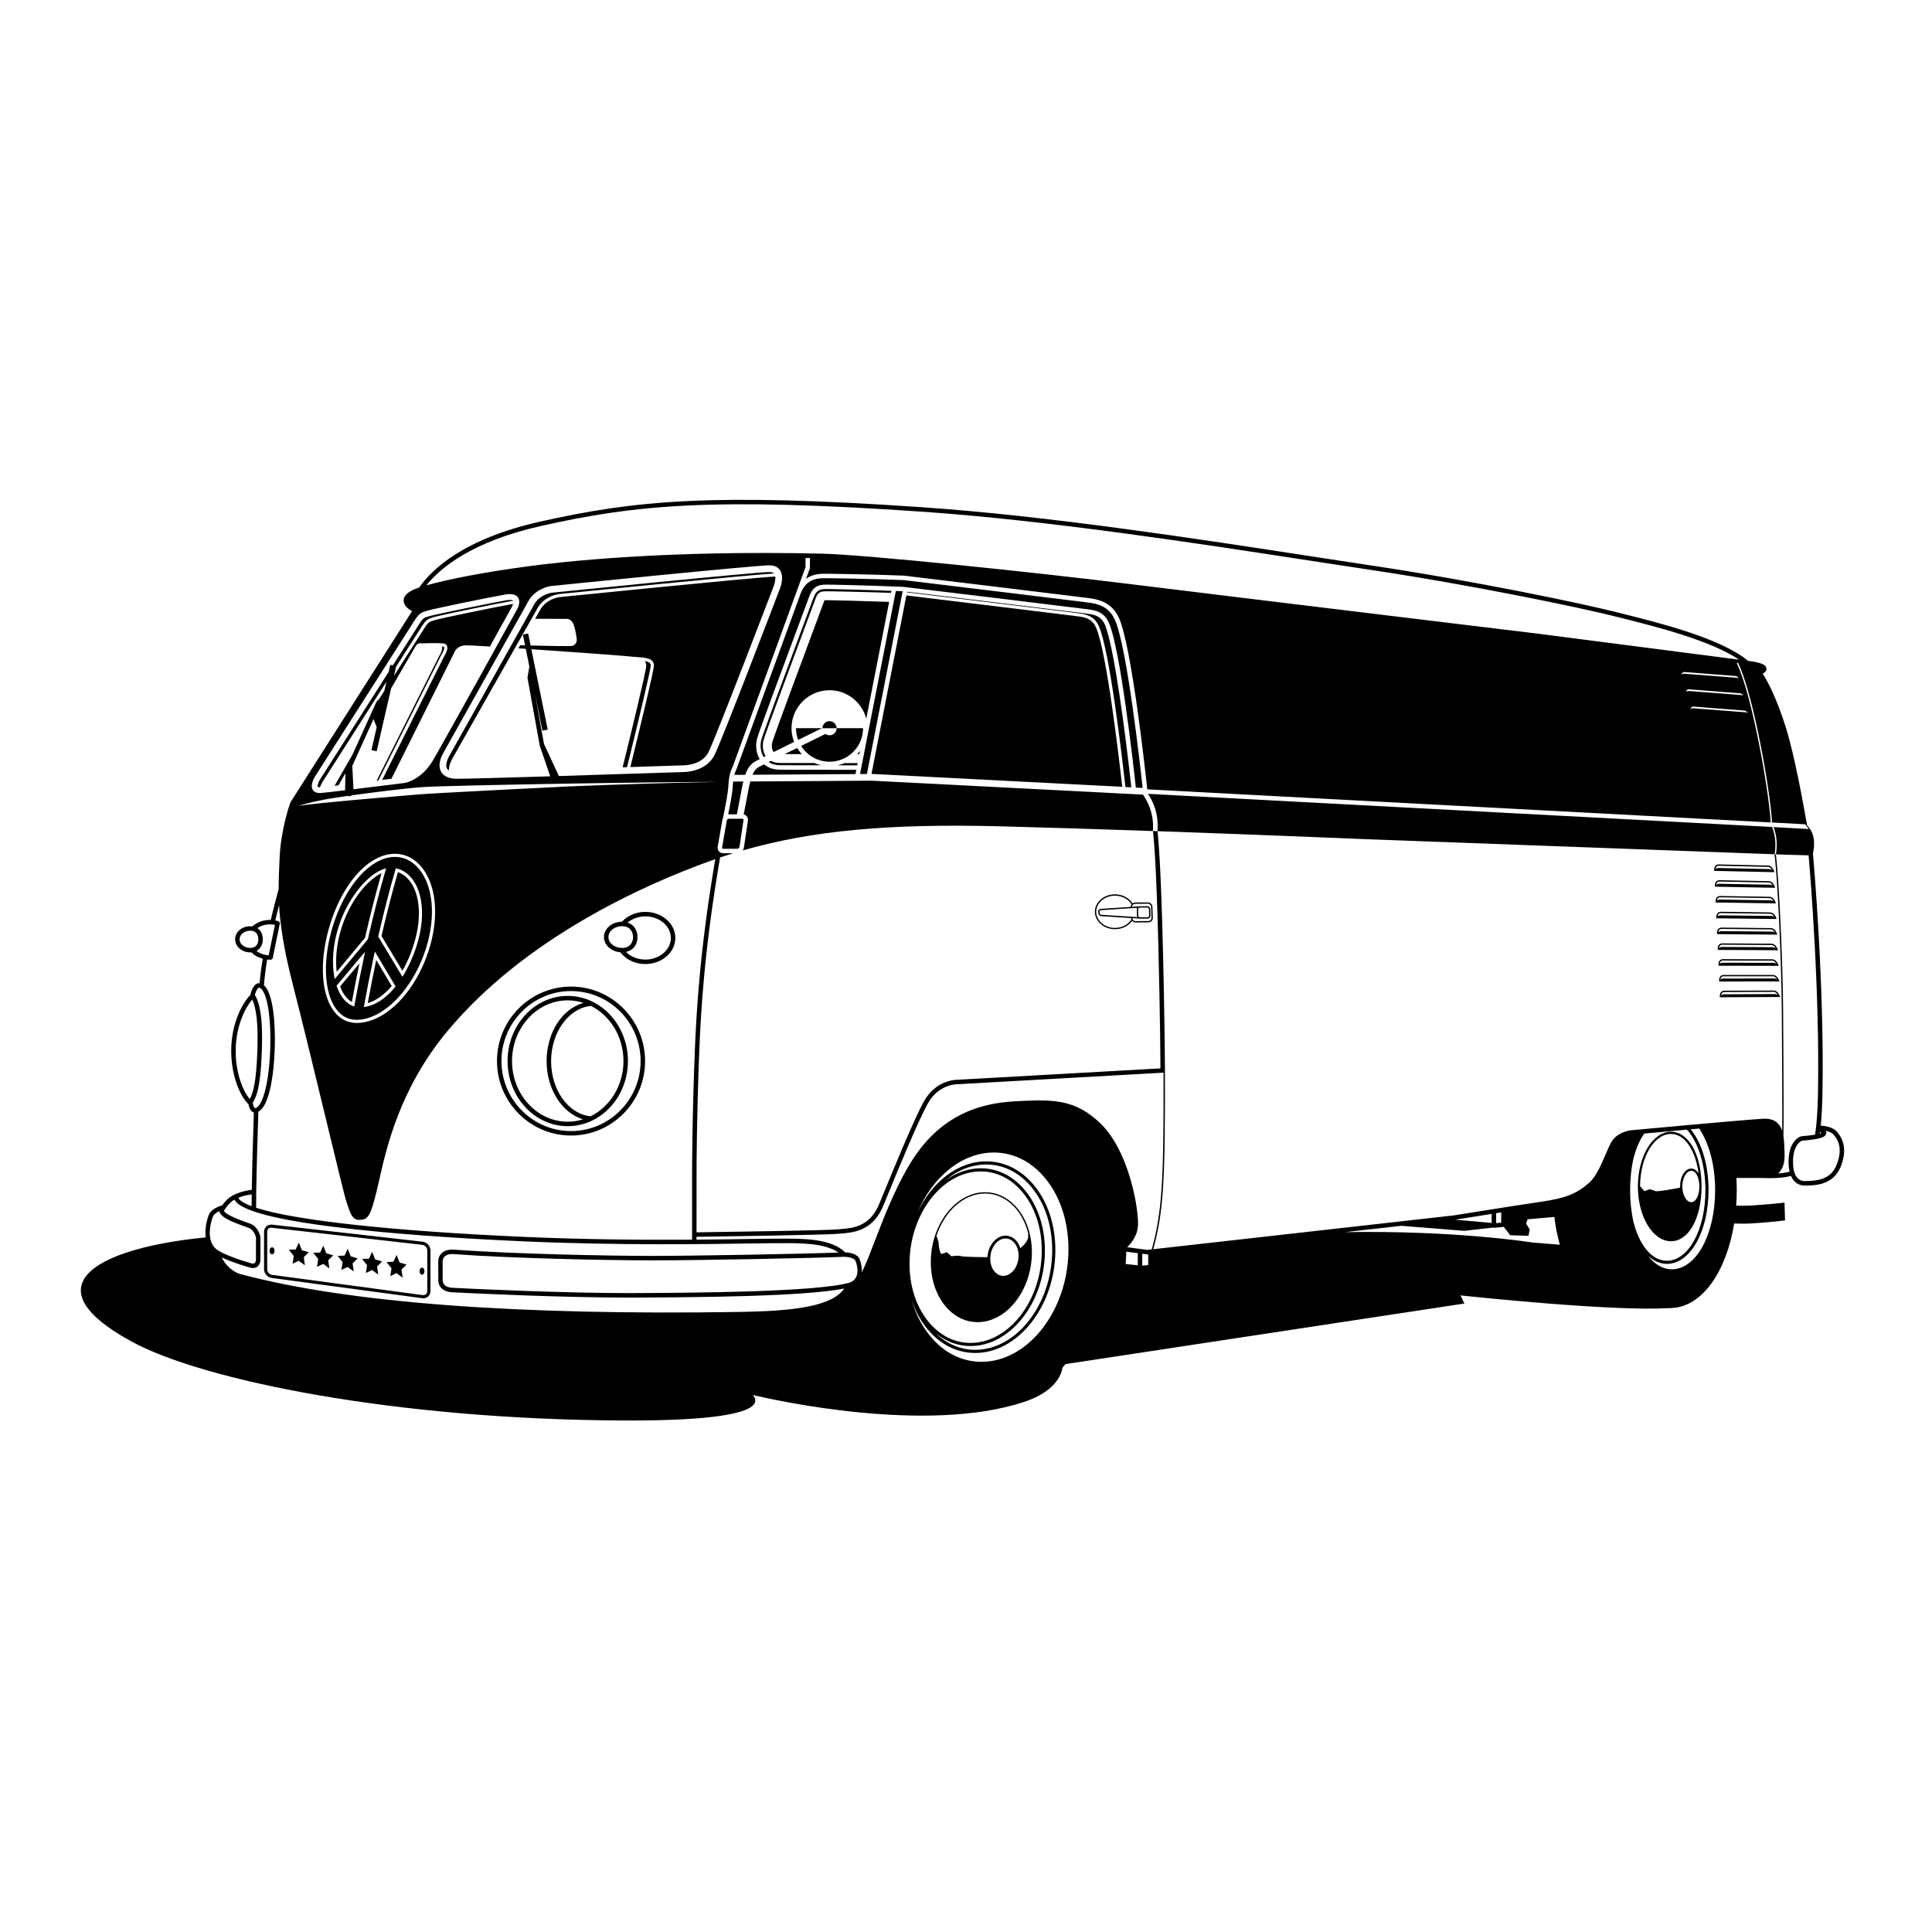 <?xml version="1.0" encoding="UTF-8"?>
<!-- The Best Svg Icon site in the world: iconSvg.co, Visit us! https://iconsvg.co -->
<svg fill="#000000" width="800px" height="800px" version="1.1" viewBox="144 144 512 512" xmlns="http://www.w3.org/2000/svg">
 <g>
  <path d="m598.3 374.79 15.953 0.344-0.078-0.238c-0.02-0.059-0.477-1.438-1.535-1.52l-13.184-0.301c-0.375 0.02-0.672 0.156-0.879 0.402-0.383 0.457-0.301 1.129-0.297 1.156zm0.555-1.082c0.141-0.168 0.352-0.262 0.609-0.273l13.156 0.301c0.504 0.039 0.836 0.508 1.027 0.863-0.238-0.176-0.508-0.277-0.777-0.281l-13.492-0.289h-0.02c-0.277 0-0.527 0.102-0.715 0.281 0.016-0.188 0.055-0.418 0.211-0.602z"/>
  <path d="m612.82 377.52-13.184-0.258c-0.375 0.023-0.672 0.16-0.875 0.406-0.379 0.461-0.297 1.129-0.297 1.16l0.02 0.152 15.949 0.293-0.078-0.238c-0.016-0.062-0.473-1.438-1.535-1.516zm0.234 0.934-13.492-0.246c-0.297 0-0.547 0.098-0.734 0.281 0.016-0.184 0.055-0.414 0.207-0.594 0.141-0.168 0.348-0.262 0.609-0.277l13.156 0.258c0.504 0.039 0.84 0.504 1.031 0.863-0.234-0.18-0.508-0.281-0.777-0.285z"/>
  <path d="m613.01 381.66-13.184-0.215c-0.375 0.023-0.672 0.16-0.875 0.41-0.379 0.461-0.297 1.133-0.293 1.16l0.02 0.152 15.949 0.238-0.078-0.238c-0.016-0.059-0.48-1.434-1.539-1.508zm0.238 0.934-13.492-0.203h-0.012c-0.281 0-0.531 0.102-0.723 0.285 0.016-0.184 0.055-0.414 0.203-0.598 0.141-0.168 0.348-0.266 0.609-0.281l13.16 0.215c0.5 0.035 0.836 0.5 1.031 0.859-0.238-0.172-0.512-0.273-0.777-0.277z"/>
  <path d="m613.19 385.8-13.184-0.172c-0.375 0.023-0.672 0.164-0.875 0.414-0.379 0.461-0.293 1.133-0.289 1.16l0.02 0.152 15.953 0.188-0.078-0.234c-0.02-0.062-0.488-1.438-1.547-1.508zm0.238 0.93-13.492-0.156h-0.008c-0.281 0-0.535 0.102-0.727 0.289 0.016-0.184 0.055-0.414 0.203-0.598 0.137-0.172 0.348-0.266 0.609-0.281l13.156 0.172c0.504 0.035 0.84 0.5 1.035 0.855-0.238-0.176-0.508-0.277-0.777-0.281z"/>
  <path d="m613.37 389.95-13.184-0.129c-0.375 0.023-0.668 0.168-0.871 0.418-0.375 0.465-0.289 1.133-0.281 1.16l0.02 0.152 15.953 0.137-0.078-0.238c-0.023-0.059-0.5-1.434-1.559-1.5zm0.242 0.93-13.492-0.113h-0.004c-0.285 0-0.539 0.105-0.73 0.289 0.016-0.188 0.051-0.414 0.203-0.598 0.137-0.172 0.348-0.266 0.605-0.281l13.16 0.129c0.5 0.031 0.84 0.492 1.035 0.852-0.238-0.176-0.508-0.273-0.777-0.277z"/>
  <path d="m613.55 394.09-13.184-0.086c-0.375 0.027-0.668 0.168-0.871 0.418-0.375 0.465-0.285 1.137-0.281 1.164l0.023 0.152 15.953 0.082-0.082-0.234c-0.02-0.062-0.5-1.43-1.559-1.496zm0.246 0.93-13.492-0.07c-0.285 0-0.539 0.105-0.73 0.293 0.012-0.184 0.051-0.414 0.199-0.598 0.137-0.172 0.348-0.27 0.605-0.285l13.16 0.086c0.504 0.031 0.844 0.492 1.043 0.848-0.242-0.172-0.516-0.273-0.785-0.273z"/>
  <path d="m613.74 398.23-13.184-0.043c-0.375 0.027-0.668 0.172-0.871 0.422-0.371 0.469-0.281 1.137-0.277 1.164l0.023 0.152 15.953 0.031-0.082-0.234c-0.02-0.062-0.504-1.43-1.562-1.492zm0.246 0.93-13.492-0.023c-0.285 0-0.539 0.105-0.73 0.293 0.012-0.184 0.051-0.414 0.199-0.602 0.137-0.172 0.344-0.27 0.605-0.285l13.16 0.043c0.504 0.031 0.848 0.488 1.043 0.844-0.242-0.172-0.516-0.27-0.785-0.27z"/>
  <path d="m613.92 402.37-13.184 0.004c-0.375 0.027-0.668 0.172-0.867 0.422-0.371 0.469-0.277 1.137-0.273 1.164l0.023 0.152 15.953-0.02-0.082-0.234c-0.02-0.062-0.508-1.43-1.57-1.488zm0.254 0.93-13.496 0.02c-0.285 0-0.539 0.105-0.73 0.297 0.012-0.184 0.047-0.414 0.195-0.598 0.137-0.172 0.344-0.27 0.605-0.293h13.16c0.504 0.027 0.848 0.484 1.047 0.84-0.242-0.172-0.512-0.266-0.781-0.266z"/>
  <path d="m614.1 406.5-13.184 0.047c-0.375 0.031-0.668 0.172-0.867 0.426-0.371 0.469-0.273 1.137-0.27 1.164l0.023 0.152 15.953-0.074-0.082-0.234c-0.023-0.059-0.516-1.422-1.574-1.48zm0.258 0.934h-0.004l-13.492 0.066c-0.285 0-0.539 0.109-0.73 0.297 0.012-0.184 0.047-0.414 0.195-0.602 0.137-0.172 0.344-0.27 0.605-0.293l13.16-0.043c0.504 0.023 0.848 0.484 1.047 0.836-0.242-0.168-0.512-0.262-0.781-0.262z"/>
  <path d="m295.33 444.93c10.824 0 19.625-8.852 19.625-19.734 0-10.883-8.805-19.738-19.625-19.738s-19.625 8.855-19.625 19.738c0 10.879 8.805 19.734 19.625 19.734zm0-38.289c10.168 0 18.441 8.32 18.441 18.555 0 10.23-8.273 18.551-18.441 18.551s-18.441-8.32-18.441-18.551c0-10.234 8.273-18.555 18.441-18.555z"/>
  <path d="m294.46 442.45c8.793 0 15.949-7.746 15.949-17.262 0-9.52-7.156-17.262-15.949-17.262-8.793 0-15.949 7.742-15.949 17.262 0.004 9.516 7.156 17.262 15.949 17.262zm14.766-17.266c0 6.516-3.582 12.125-8.707 14.648-5.887-0.59-10.473-6.957-10.473-14.609 0-7.574 4.574-13.988 10.41-14.613l-0.012-0.113c5.164 2.508 8.781 8.141 8.781 14.688zm-14.766-16.078c1.453 0 2.856 0.238 4.18 0.668-5.68 1.586-9.785 7.879-9.785 15.453 0 7.434 4.102 13.75 9.652 15.41-1.289 0.402-2.644 0.629-4.051 0.629-8.141 0-14.762-7.215-14.762-16.078 0.004-8.867 6.625-16.082 14.766-16.082z"/>
  <path d="m308.39 396.36c1.477 1.953 3.926 3.121 6.633 3.121 4.383 0 7.949-3.102 7.949-6.91 0-3.812-3.566-6.914-7.949-6.914-2.414 0-4.703 0.977-6.207 2.609-2.625 0.012-4.758 1.828-4.758 4.066 0 2.109 1.91 3.832 4.332 4.027zm6.629-9.516c3.731 0 6.766 2.57 6.766 5.727s-3.035 5.727-6.766 5.727c-1.988 0-3.859-0.758-5.133-2.019 1.863-0.402 3.059-1.883 3.059-3.945 0-1.91-1.027-3.316-2.652-3.836 1.254-1.043 2.945-1.652 4.727-1.652zm-6.18 2.606c2.152 0 2.922 1.492 2.922 2.883 0 1.395-0.77 2.883-2.922 2.883-1.98 0-3.594-1.293-3.594-2.883s1.609-2.883 3.594-2.883z"/>
  <path d="m395.11 490.79c2.223 2.352 4.981 3.598 7.969 3.598h0.004c7.359-0.004 13.789-7.727 14.34-17.215 0.309-5.371-1.293-10.34-4.402-13.629-2.223-2.352-4.977-3.598-7.973-3.598-7.359 0-13.793 7.723-14.34 17.215-0.309 5.363 1.297 10.336 4.402 13.629zm14.766-8.676c-0.812 0-1.566-0.344-2.18-0.992-0.891-0.941-1.348-2.375-1.258-3.938 0.16-2.742 1.977-4.973 4.051-4.973 0.812 0 1.566 0.344 2.18 0.988 0.891 0.945 1.348 2.379 1.258 3.938-0.16 2.746-1.977 4.977-4.051 4.977zm-4.824-21.816c2.891 0 5.555 1.207 7.711 3.488 1.777 1.887 3.035 4.344 3.727 7.109 0.004 0.258 0 0.57-0.023 0.945-0.074 1.293-1.703 2.652-2.074 2.941-0.246-0.805-0.641-1.527-1.18-2.094-0.746-0.793-1.715-1.227-2.727-1.227-2.469 0-4.621 2.551-4.805 5.684v0.02c-0.574 0-6.297-0.016-7.141-0.297-0.887-0.297-2.469 0.199-2.543-0.023-0.074-0.223-1.16-1.012-1.16-1.012s-1.285 0.645-1.508 0.348c-0.223-0.297-0.566-1.777-0.566-2.519 0-0.555-0.398-1.664-0.598-2.184 2.191-6.508 7.254-11.18 12.887-11.18z"/>
  <path d="m586.83 472.94c4.648 0 8.027-5.984 8.098-14.254 0.004-0.086 0.016-0.164 0.016-0.254 0-0.086-0.012-0.168-0.016-0.254-0.07-8.273-3.449-14.254-8.098-14.254-4.84 0-8.773 6.508-8.773 14.508 0 8.004 3.938 14.508 8.773 14.508zm5.367-10.348c-1.281 0-2.363-1.902-2.363-4.16 0-2.254 1.082-4.16 2.363-4.16 1.227 0 2.152 1.789 2.152 4.16s-0.926 4.16-2.152 4.16zm-12.43-2.926-1.129-1.336c0.031-7.633 3.695-13.824 8.195-13.824 3.641 0 6.512 4.32 7.301 10.473-0.484-0.812-1.16-1.297-1.938-1.297-1.656 0-2.957 2.086-2.957 4.754 0 0.105 0.016 0.207 0.02 0.309-0.734 0.141-5.824 1.109-6.457 0.926-0.68-0.195-1.535-0.52-1.535-0.52z"/>
  <path d="m261.68 315.48c-0.016-0.031-0.062-0.133-0.34-0.156-0.062-0.004-0.133-0.008-0.203-0.016 0.258 0.93-0.574 2.289-0.758 2.57l-16.543 32.98c0.148-0.02 0.297-0.035 0.441-0.055l16.727-33.34c0.395-0.605 0.855-1.613 0.676-1.984z"/>
  <path d="m241.46 409.83c2.191-0.629 4.379-2.223 6.352-4.519l-4.106-6.906c-0.875 4.141-1.621 7.996-2.246 11.426z"/>
  <path d="m235.61 408.12c0.492 0.617 1.047 1.082 1.645 1.418 0.566-3.106 1.23-6.555 2.004-10.246l-5.129 6.109c0.387 1.047 0.879 1.973 1.48 2.719z"/>
  <path d="m245.1 375.41c-4.273 2.004-9.438 8.766-11.305 17.109-0.707 3.176-0.883 6.297-0.566 9.016l7.5-8.996c1.254-5.5 2.707-11.316 4.371-17.129z"/>
  <path d="m249.46 375.12c-1.652 5.734-3.102 11.48-4.356 16.934l5.543 9.207c1.461-2.547 2.68-5.512 3.504-8.738 1.574-6.144 0.977-11.793-1.598-15.105-0.871-1.117-1.922-1.891-3.094-2.297z"/>
  <path d="m248.64 371.09c-7.055 0-14.484 9.254-17.285 21.523-0.996 4.371-1.219 8.531-0.727 12.027 0.023 0.168 0.047 0.336 0.074 0.504 0.438 2.66 1.305 4.91 2.586 6.516 1.379 1.73 3.121 2.602 5.18 2.602 4.512 0 9.27-3.238 13.027-8.27 0.371-0.492 0.73-1 1.078-1.527 2.273-3.441 4.086-7.562 5.094-11.992 1.652-7.258 0.719-14.004-2.5-18.043-1.738-2.184-3.996-3.34-6.527-3.34zm-16.129 31.297c-0.461-2.973-0.332-6.441 0.473-10.051 1.996-8.934 7.769-16.121 12.402-17.93 0.324-0.125 0.641-0.223 0.953-0.297-0.09 0.309-0.18 0.613-0.27 0.922-1.574 5.441-2.961 10.895-4.168 16.098-0.137 0.598-0.273 1.191-0.41 1.785l-1.164 1.398-6.938 8.32-0.691 0.828c-0.074-0.352-0.129-0.711-0.188-1.074zm5.519 7.488c-0.051 0.285-0.102 0.566-0.152 0.844-0.27-0.082-0.531-0.184-0.785-0.312-0.781-0.387-1.5-0.98-2.133-1.77-0.574-0.715-1.039-1.582-1.434-2.527-0.121-0.289-0.238-0.578-0.34-0.883l0.629-0.75 5.805-6.91 1.141-1.359c-0.125 0.582-0.25 1.16-0.371 1.73-0.922 4.336-1.707 8.371-2.359 11.938zm10.246-3.789c-2.062 2.371-4.434 4.066-6.984 4.641-0.289 0.066-0.578 0.125-0.871 0.156 0.051-0.281 0.102-0.566 0.152-0.852 0.684-3.762 1.516-8.062 2.504-12.684 0.086-0.395 0.172-0.789 0.258-1.191l0.621 1.047 4.41 7.418 0.473 0.793c-0.18 0.23-0.371 0.453-0.562 0.672zm6.676-13.359c-0.832 3.242-2.148 6.492-3.82 9.34-0.16 0.27-0.32 0.535-0.484 0.801l-0.484-0.809-5.32-8.84-0.617-1.027c0.086-0.387 0.176-0.773 0.27-1.164 1.207-5.211 2.594-10.676 4.168-16.125 0.078-0.27 0.156-0.531 0.234-0.801 0.27 0.055 0.539 0.125 0.801 0.215 1.336 0.453 2.531 1.32 3.516 2.59 2.727 3.516 3.375 9.43 1.738 15.82z"/>
  <path d="m316.45 320.43c0-0.746-0.457-1.062-1.598-1.254 0.262 0.32 0.414 0.727 0.414 1.254 0 1.328-4.191 18.52-6.258 26.914 0.395-0.012 0.785-0.023 1.168-0.039 3.871-15.734 6.273-26.012 6.273-26.875z"/>
  <path d="m290.17 301.08c0.004 0-2.863 0.434-4.387 2.719l-22.785 40.652c-0.324 0.547-1.094 2.277-0.551 3.227 0.117 0.203 0.297 0.363 0.516 0.492-0.023-1.516 0.855-3.023 0.906-3.109l22.816-40.301c1.875-2.816 5.199-3.297 5.34-3.316 2.125-0.219 49.723-5.047 57.105-5.465-0.148-0.16-0.477-0.383-1.246-0.383-3.668 0-57.176 5.43-57.715 5.484z"/>
  <path d="m256.02 473.07-39.898-4.527c-1.203-0.145-2.144 0.715-2.144 1.883v9.949c0 1.129 0.914 2.16 2.039 2.301l39.906 5.367c0.09 0.008 0.176 0.016 0.262 0.016 1.074 0 1.887-0.816 1.887-1.898v-10.789c0-1.129-0.918-2.16-2.051-2.301zm1.223 13.09c0 0.672-0.574 1.133-1.211 1.059l-39.906-5.363c-0.715-0.086-1.316-0.766-1.316-1.48v-9.949c0-0.621 0.441-1.07 1.055-1.07 0.051 0 0.105 0.004 0.164 0.012l39.898 4.527c0.727 0.09 1.316 0.754 1.316 1.477z"/>
  <path d="m216.74 475.48c0 1.25-1.285 1.25-1.285 0s1.285-1.25 1.285 0"/>
  <path d="m256.48 480.87c0 1.25-1.285 1.25-1.285 0s1.285-1.25 1.285 0"/>
  <path d="m224 475.32-0.812-2.016-0.824 1.812-1.832 0.074 1.32 1.656-0.324 2.066 1.641-0.789 1.637 1.199-0.305-2.141 1.332-1.324z"/>
  <path d="m230.48 476.14-0.812-2.016-0.824 1.809-1.836 0.074 1.32 1.656-0.32 2.066 1.641-0.789 1.633 1.199-0.301-2.141 1.328-1.32z"/>
  <path d="m236.95 476.95-0.812-2.016-0.828 1.812-1.832 0.074 1.32 1.656-0.32 2.066 1.641-0.785 1.633 1.195-0.305-2.141 1.332-1.32z"/>
  <path d="m243.43 477.77-0.812-2.019-0.824 1.812-1.832 0.074 1.316 1.656-0.32 2.066 1.645-0.789 1.633 1.203-0.305-2.148 1.332-1.32z"/>
  <path d="m249.9 478.59-0.812-2.019-0.824 1.809-1.832 0.078 1.316 1.656-0.32 2.066 1.641-0.789 1.637 1.203-0.305-2.144 1.332-1.324z"/>
  <path d="m439.48 390.25c1.867 0 3.578-0.852 4.543-2.231 0.227 0.27 0.555 0.449 0.934 0.449h0.012l3.363-0.031c0.332-0.004 0.637-0.133 0.859-0.363 0.215-0.223 0.324-0.512 0.312-0.816l-0.098-2.961c-0.02-0.637-0.566-1.152-1.227-1.152h-0.012l-3.363 0.031c-0.25 0.004-0.473 0.098-0.668 0.234-0.93-1.465-2.719-2.402-4.66-2.402-2.938 0-5.324 2.074-5.324 4.621 0.004 2.543 2.391 4.621 5.328 4.621zm5.836-3.543c0.004 0.125 0.047 0.23 0.102 0.336l-9.535-0.609h-0.004c-0.238 0-0.438-0.184-0.445-0.43l-0.055-0.398c-0.004-0.105 0.035-0.203 0.109-0.277 0.078-0.082 0.188-0.129 0.316-0.129l9.555-0.617c-0.059 0.113-0.102 0.234-0.098 0.367zm-1.105-2.922c0.156-0.164 0.371-0.254 0.602-0.258l3.363-0.031h0.008c0.469 0 0.859 0.359 0.871 0.809l0.098 2.961c0.008 0.211-0.07 0.406-0.215 0.559-0.156 0.164-0.371 0.254-0.605 0.258l-3.363 0.031h-0.008c-0.465 0-0.852-0.359-0.867-0.801l1.848 0.121v-0.008c0.059 0.016 0.117 0.035 0.176 0.035l2.004-0.02c0.215 0 0.414-0.086 0.559-0.238 0.141-0.148 0.215-0.336 0.207-0.539l-0.059-1.758c-0.012-0.414-0.371-0.754-0.809-0.754l-1.996 0.02c-0.023 0-0.047 0.012-0.074 0.016l-1.957 0.125c0.008-0.195 0.078-0.383 0.219-0.527zm1.461 2.906-0.055-1.758c-0.004-0.105 0.035-0.203 0.105-0.277 0.059-0.062 0.141-0.098 0.227-0.113h0.027v-0.004c0.02-0.004 0.035-0.012 0.055-0.012l2-0.02c0.238 0 0.438 0.184 0.441 0.41l0.059 1.758c0.004 0.105-0.035 0.203-0.109 0.281-0.078 0.082-0.188 0.125-0.309 0.129l-1.996 0.02-0.004 0.176v-0.176c-0.23-0.004-0.434-0.188-0.441-0.414zm-6.191-5.328c1.844 0 3.543 0.898 4.394 2.297-0.148 0.199-0.238 0.43-0.234 0.68l-7.848 0.508c-0.215 0.004-0.414 0.086-0.559 0.238-0.141 0.145-0.215 0.336-0.203 0.555l0.055 0.398c0.016 0.418 0.371 0.754 0.785 0.754h0.008l7.852 0.504v0.027c0.004 0.133 0.043 0.258 0.09 0.375-0.879 1.359-2.531 2.203-4.344 2.203-2.742 0-4.969-1.914-4.969-4.266 0.004-2.359 2.234-4.273 4.973-4.273z"/>
  <path d="m355.52 340.09c2.492-1.23 4.816-2.375 6.301-3.109h-6.875c0.004 1.098 0.211 2.141 0.574 3.109z"/>
  <path d="m363.83 335.11c-1.012 0-1.832 0.805-1.867 1.805-0.047 0.023-0.098 0.047-0.145 0.07h3.891c-0.004-1.035-0.844-1.875-1.879-1.875z"/>
  <path d="m372.72 336.98h-7.008c0 1.035-0.84 1.875-1.875 1.875-0.406 0-0.777-0.133-1.086-0.352-1.469 0.723-3.871 1.906-6.441 3.176 1.574 2.508 4.356 4.184 7.527 4.184 4.894 0.004 8.883-3.981 8.883-8.883z"/>
  <path d="m348.31 345.64c-0.219 0.109-0.43 0.215-0.633 0.316 0.828 0.543 1.859 0.84 3.117 0.84 1.902 0 6.457 0.008 10.836 0.012-0.633-0.141-1.246-0.34-1.828-0.598-3.836-0.004-7.434-0.008-9.012-0.008-0.977 0-1.797-0.203-2.481-0.562z"/>
  <path d="m379.63 303.51c-6.711-0.238-14.824-0.457-16.645-0.457l-0.34 0.012c-0.047 0.004-0.098 0.008-0.141 0.012-0.031 0.07-0.07 0.156-0.109 0.266-0.312 0.855-1.34 3.621-2.707 7.297-3.438 9.234-10.535 28.301-11.059 30.164-0.191 0.688-0.117 1.801 0.34 2.402 0.02 0.023 0.043 0.055 0.074 0.09 1.648-0.816 3.539-1.754 5.402-2.676-0.438-1.129-0.688-2.352-0.688-3.633 0-5.555 4.519-10.07 10.07-10.07 4.688 0 8.625 3.223 9.742 7.566z"/>
  <path d="m351.96 343.84h4.516c-0.465-0.496-0.875-1.039-1.23-1.625-1.109 0.547-2.219 1.098-3.285 1.625z"/>
  <path d="m366 346.82c2.324 0.004 4.234 0.008 5.16 0.008l0.117-0.594c-0.863 0-2.059-0.004-3.445-0.004-0.59 0.254-1.199 0.449-1.832 0.59z"/>
  <path d="m380.21 300.57c-7.574-0.277-16.926-0.508-17.648-0.465l-0.203 0.02c-0.852 0.07-2.008 0.168-2.75 2.215-0.312 0.859-1.348 3.644-2.727 7.348-3.945 10.602-10.551 28.344-11.105 30.324-0.367 1.305-0.297 3.172 0.594 4.621 0.168-0.086 0.348-0.172 0.531-0.266-0.824-1.297-0.887-3.008-0.555-4.195 0.547-1.949 7.379-20.301 11.047-30.16l0.062-0.164c1.371-3.68 2.402-6.449 2.711-7.309 0.613-1.691 1.445-1.758 2.254-1.824l0.176-0.02c0.637-0.031 10.172 0.164 17.508 0.414z"/>
  <path d="m346.48 346.56c-0.707 0.355-1.199 0.605-1.371 0.703-0.773 0.426-1.293 1.105-1.699 2.051l27.301-0.176 0.223-1.129c-3.426-0.004-16.531-0.023-20.129-0.023-2.062-0.004-3.43-0.668-4.324-1.426z"/>
  <path d="m371.74 343.84 0.172-0.871c-0.227 0.305-0.469 0.598-0.727 0.871z"/>
  <path d="m429.26 307.29-0.445-0.059c-1.863-0.25-34.512-4.207-44.617-5.43l-9.242 47.301h0.129l66.316 3.414c-0.859-7.723-4.125-35.781-6.938-42.203-1.098-2.508-3.09-2.758-5.203-3.023z"/>
  <path d="m340.77 360.98h-3.582c-0.27 0-0.547 0.23-0.586 0.496l-1.246 7.156c-0.012 0.082 0.004 0.164 0.055 0.219 0.047 0.059 0.125 0.086 0.223 0.086h3.75c0.27 0 0.547-0.23 0.586-0.496l1.074-7.144c0.016-0.098-0.004-0.176-0.051-0.23-0.051-0.055-0.129-0.086-0.223-0.086z"/>
  <path d="m431.71 306.58-0.445-0.059c-2.098-0.281-39.797-4.844-46.871-5.703l-0.031 0.168c10.176 1.23 42.707 5.176 44.562 5.422l0.445 0.059c2.141 0.27 4.57 0.574 5.859 3.516 2.875 6.566 6.18 35.023 7.019 42.582l1.562 0.082c-1.508-13.84-4.566-37.512-7.035-43.145-1.066-2.414-3.008-2.66-5.066-2.922z"/>
  <path d="m381.41 300.61-9.492 48.52 1.828-0.012 9.465-48.434c-0.578-0.023-1.184-0.051-1.801-0.074z"/>
  <path d="m339.28 359.8 0.312-1.613c0.27-1.379 0.535-2.754 0.652-3.375l0.043-0.242c0.242-1.301 0.457-2.445 0.699-3.469l-2.699 0.02c-0.035 0.328-0.066 0.68-0.082 1.062-0.078 1.754-0.602 4.555-1.219 7.648 0.066-0.008 0.125-0.035 0.195-0.035z"/>
  <path d="m432.08 303.64-0.426-0.055c-2.301-0.305-46.113-5.617-48.172-5.852-7.781-0.328-21.156-0.566-21.879-0.48l-0.195 0.02c-1.062 0.09-3.867 0.324-5.262 4.102l-16.996 46.531c-0.004 0.004-0.281 0.465-0.535 1.445l2.887-0.02c0.57-1.656 1.355-2.852 2.754-3.621 0.152-0.082 0.527-0.273 1.062-0.543-1.094-1.84-1.074-4.047-0.672-5.473 0.566-2.031 7.184-19.801 11.137-30.418 1.375-3.695 2.414-6.481 2.723-7.336 1.004-2.758 2.863-2.914 3.758-2.988l0.219-0.02c0.992-0.055 13.23 0.266 20.863 0.586 0.371 0.043 45.773 5.535 48.078 5.844l0.441 0.055c2.191 0.273 4.668 0.586 6 3.621 3.027 6.906 6.469 37.441 7.148 43.684l1.797 0.094c-0.648-6.008-4.137-37.23-7.316-44.488-1.746-3.973-5.156-4.402-7.414-4.688z"/>
  <path d="m630.86 443.97c-0.988-1.172-2.797-1.562-4.34-1.66 0.23-2.25 0.375-4.898 0.441-8.133 0.578-28.59-2.336-62.07-2.512-64.043 0.195-0.742 1.102-4.84-1.547-7.383-0.938-5.324-3.293-18.578-5.676-26.098-2.32-7.32-4.613-11.859-6.094-14.133 0.535-0.262 1.047-0.68 0.988-1.359-0.043-0.477-0.129-1.473-4.824-2.019l-0.035-0.004c-7.199-5.969-23.188-9.98-33.855-12.648l-1.379-0.344c-9.098-2.285-37.57-8.262-65.23-12.379-4.617-0.688-9.863-1.496-15.582-2.375-29.348-4.516-69.539-10.699-103.05-12.984-55.207-3.766-75.832-1.852-101.18 3.863-20.375 4.594-28.707 12.816-31.902 17.441-1.242 0.402-4.297 1.484-4.106 3.625 0.117 1.293 1.43 2.211 2.231 2.617l-32.203 50.629-0.059 0.113c-0.023 0.07-2.555 6.992-2.852 14.844-0.027 0.719-0.059 1.434-0.09 2.152-0.086 1.918-0.172 3.859-0.172 5.981-0.77 2.816-1.465 5.539-2.078 8.121-1.887-0.062-3.625 0.586-4.867 1.719-0.184-0.023-0.371-0.051-0.57-0.051-2.207 0-4.004 1.555-4.004 3.469 0 1.91 1.797 3.465 4.004 3.465 0.105 0 0.199-0.02 0.301-0.023 0.781 0.805 1.82 1.395 3.016 1.707-0.406 2.426-0.684 4.613-0.832 6.516-0.086-0.012-0.176-0.031-0.266-0.031-1.055 0-1.957 1.773-2.164 3.07-2.242 2.359-4.875 7.387-5.082 14.051-0.211 6.773 2.172 12.676 4.578 14.953 0.199 1.227 0.711 2.016 1.406 2.176-0.277 8.316-0.469 15.48-0.547 20.477-0.645 0.098-1.234 0.219-1.801 0.348-0.168 0.035-0.324 0.074-0.473 0.113-0.117 0.031-0.242 0.059-0.355 0.094-0.09 0.023-0.172 0.051-0.254 0.074-0.078 0.023-0.152 0.051-0.23 0.074-1.41 0.457-2.523 1.047-3.305 1.781-0.516 0.48-0.988 1.035-1.422 1.641-0.473 0.137-2.684 0.844-3.422 2.273-0.344 0.668-1.305 3.512-0.957 6.246-15.039 1.402-31.422 5.5-32.965 12.906-0.918 4.406 3.578 9.352 13.375 14.703 18.738 10.23 69.652 20.699 130.72 20.906 0.449 0.004 0.887 0.004 1.328 0.004 20.727 0 32.18-1.684 33.137-4.875 0.234-0.781-0.199-1.457-0.609-1.887 5.867 1.391 46.031 10.344 71.828 1.859 8.312-2.734 9.953-7.184 10.27-9.133 0.266-0.301 0.527-0.602 0.785-0.914l105.7-16.051-1.016-2.152c3.773 0.402 40.094 4.219 54.883 3.383 0.137-0.008 0.262-0.02 0.391-0.031 0.105 0.004 0.211 0.016 0.316 0.016 0.191 0 0.383-0.031 0.574-0.043h0.023v-0.004c7.863-0.445 14.27-9.605 16.32-22.371 0.637 0.02 1.398 0.035 2.195 0.035 0.793 0 1.625-0.016 2.394-0.062 5.047-0.297 8.723-0.781 8.895-0.805l-0.133-4.707c-0.039 0.004-4.141 0.488-9.043 0.777-1.23 0.074-2.641 0.059-3.769 0.027 0.098-1.348 0.152-2.727 0.152-4.129 0-1.082-0.039-2.148-0.098-3.211l6.254-0.004v0.004c0.875 0.035 1.68 0.051 2.426 0.051 2.469 0 4.293-0.188 5.793-0.586 0.281 0.645 0.648 1.195 1.121 1.609 0.977 0.863 2.043 0.93 2.328 0.93 0.047 0 0.07-0.004 0.074-0.004 2.656 0.016 7.66 0.004 9.656-5.016 1.461-3.68 1.148-6.691-0.961-9.191zm-4.539 0.039c0.172 0.086 0.301 0.164 0.387 0.223-0.086 0.059-0.23 0.125-0.445 0.191 0.02-0.137 0.039-0.273 0.059-0.414zm-339.08-160.59c25.238-5.691 45.789-7.594 100.84-3.836 33.461 2.285 73.621 8.461 102.95 12.973 5.723 0.879 10.969 1.688 15.59 2.375 27.621 4.113 56.039 10.078 65.113 12.355l1.379 0.344c9.809 2.453 24.152 6.055 31.746 11.188l-53.414-6.902c-0.832-0.102-83.527-10.105-108.41-13.184-24.527-3.031-69.41-7.727-81.152-8.004-41.137-0.969-68.609 2.07-78.512 3.426-11.039 1.508-20.477 3.297-26.387 4.977 3.672-4.594 12.016-11.598 30.258-15.711zm318.16 44.766-13.906-1.066c-0.273-0.023-0.527 0.066-0.734 0.23 0.047-0.152 0.121-0.309 0.234-0.43 0.156-0.164 0.363-0.246 0.613-0.246l13.559 1.059c0.355 0.047 0.617 0.336 0.805 0.648-0.18-0.105-0.371-0.18-0.57-0.195zm0.949 4.129c0.355 0.047 0.617 0.336 0.805 0.648-0.18-0.105-0.375-0.18-0.57-0.195l-13.906-1.066c-0.273-0.027-0.527 0.066-0.734 0.23 0.047-0.152 0.121-0.309 0.234-0.43 0.156-0.164 0.363-0.246 0.613-0.246zm-2.133-8.707-13.906-1.066c-0.277-0.023-0.527 0.066-0.73 0.227 0.047-0.152 0.121-0.305 0.23-0.426 0.156-0.164 0.363-0.246 0.613-0.246l13.559 1.059c0.355 0.047 0.617 0.336 0.805 0.648-0.18-0.105-0.371-0.18-0.57-0.195zm-319.93-2.965-0.484 2.832-0.039 0.008 3.285 18.16 2.766 8.09c-11.543 0.352-22.082 0.652-24.621 0.652-2.152 0-3.594-0.617-4.285-1.832-1.145-2.016 0.379-4.691 0.559-4.992l22.809-40.691c2.012-3.023 5.543-3.535 5.691-3.559 2.242-0.227 54.172-5.496 57.926-5.496 1.621 0 2.43 0.707 2.824 1.301 1.211 1.824 0.031 4.758-0.109 5.086-0.605 1.59-15.152 39.625-17.223 43.832-2.184 4.441-7.664 4.57-8.281 4.57-0.324 0.008-17.168 0.566-32.996 1.055l-3.902-8.414-0.023 0.023-2.426-13.445 1.996 9.812 1.395-0.281-4.336-21.305c10.762 0.727 23.793 1.672 25.887 1.902 0.152 0.02 0.293 0.027 0.441 0.043 0.215 0.016 0.426 0.039 0.637 0.059 0.344 0.027 0.672 0.055 0.992 0.074 2.527 0.184 4.519 0.332 4.519 2.305 0 1.277-3.797 16.922-6.242 26.848 7.965-0.258 13.789-0.449 13.961-0.453 0.609 0 5.078-0.102 6.785-3.578 2.035-4.137 17.016-43.316 17.168-43.711 0.207-0.5 0.613-1.793 0.496-2.75-6.254 0.293-56.801 5.422-57.324 5.473-0.016 0.004-3.086 0.457-4.731 2.93l-1.582 2.797 8.312 0.02s1.285-0.098 1.875 1.48c0.594 1.578 0.852 4.016 0.852 4.016s0.062 1.43-1.344 1.68c-0.605 0.105-6.07 0-10.902-0.117l-0.648-3.184-1.395 0.281 0.582 2.863c-0.449-0.012-0.883-0.023-1.305-0.031l-0.469 0.824c0.637 0.043 1.293 0.086 1.957 0.129m-50.68 36.309 1.031-0.129 1.848-3.219-0.086 4.523c-3.133 0.375-5.684 0.668-6.414 0.719-0.113 0.008-0.219 0.012-0.32 0.012-1.121 0-1.633-0.5-1.863-0.914-0.691-1.254 0.43-3.156 0.66-3.523l26.508-41.535c1.09-1.672 1.789-1.938 2.926-2.262 0.152-0.043 0.309-0.086 0.484-0.145 1.344-0.422 16.238-3.5 20.434-4.223 0.461-0.078 0.883-0.121 1.258-0.121 1.375 0 1.98 0.566 2.246 1.039 0.703 1.25-0.312 2.981-0.43 3.176-0.172 0.312-18.832 34.09-22.191 39.836-3.008 5.144-7.258 5.965-7.434 5.996-0.512 0.066-7.562 0.945-13.637 1.676l-0.32-6.184 5.633-12.418 0.84 2.144-1.391 6.07 1.387 0.32 3.812-16.641 6.516-11.23c0.445-0.766 1.16-0.82 1.543-0.727 0.543-0.02 4.109-0.137 5.723 0.004 0.617 0.055 0.895 0.367 1.016 0.621 0.449 0.926-0.508 2.461-0.703 2.762l-16.457 32.805c0.891-0.109 1.719-0.211 2.457-0.305l16.617-33.359c-0.008 0 0.52-1.922 3.098-2.008 0.508-0.016 2.606 0.086 6.383 0.32 3.266-5.894 5.715-10.332 5.785-10.453 0.137-0.227 0.273-0.531 0.363-0.824-0.098 0.016-0.188 0.023-0.293 0.039-4.031 0.695-19.004 3.785-20.277 4.188-0.184 0.059-0.355 0.109-0.516 0.152-0.934 0.266-1.359 0.387-2.254 1.762l-8.223 12.887 0.551-2.406 6.977-10.93c1.02-1.566 1.637-1.801 2.723-2.109 0.152-0.043 0.316-0.09 0.492-0.148 1.336-0.418 16.195-3.488 20.387-4.211 0.164-0.027 0.316-0.043 0.469-0.062-0.105-0.148-0.43-0.234-0.887-0.234-0.281 0-0.617 0.031-0.992 0.098-4.023 0.695-18.961 3.777-20.234 4.176-0.188 0.059-0.363 0.109-0.523 0.156-0.871 0.25-1.23 0.352-2.055 1.617l-7.184 11.254-0.707-0.09-0.43 1.867-18.184 28.492c-0.461 0.738-0.762 1.691-0.613 1.953 0.035 0.062 0.254 0.125 0.594 0.113 0.238-0.703 0.605-1.301 0.625-1.336l16.973-26.594-0.551 2.406-1.402 2.195-0.629 0.574-6.441 14.199-0.008-0.008-4.707 8.195m-1.719 3.465c0.797-0.148 2.734-0.445 5.234-0.797 0.125 0.051 0.266 0.082 0.41 0.082 0.25 0 0.469-0.098 0.656-0.23 5.891-0.82 14.219-1.871 18.801-2.188 7.25-0.5 65.391-1.434 78.621-1.375-13.223 0.223-26.441 0.656-39.656 1.184 0 0-36.973 1.828-40.258 2.152 0 0-29.125 2.394-31.766 3.059 2.59-0.855 5.281-1.367 7.957-1.887zm27.551 36.938c-2.867 12.582-11.656 22.438-20.008 22.438-2.293 0-4.309-1.008-5.832-2.918-3.164-3.965-3.965-11.531-2.094-19.75 2.93-12.848 10.539-22.168 18.094-22.168 2.789 0 5.273 1.262 7.18 3.652 3.375 4.238 4.371 11.242 2.66 18.746zm-40.539-8.801c0.301 5.207 1.246 11.75 3.719 21.324 2.527 9.793 6.102 24.594 8.977 36.488 2.566 10.625 4.598 19.016 5.043 20.418l0.152 0.48c0.902 2.836 1.496 4.711 3.285 4.711 2.324 0 2.988-0.668 4.723-7.746 0.191-0.781 0.395-1.691 0.625-2.711 1.914-8.555 5.481-24.477 18.215-39.703 20.66-24.707 52.234-38.707 69.215-44.848 0.547-0.199 1.098-0.383 1.645-0.574-0.129 0.766-0.254 1.516-0.375 2.269-0.066 0.402-0.137 0.812-0.199 1.215-0.113 0.688-0.219 1.363-0.324 2.043-0.074 0.461-0.148 0.93-0.219 1.387-0.098 0.637-0.191 1.27-0.289 1.902-0.074 0.492-0.148 0.984-0.223 1.469-0.09 0.605-0.176 1.207-0.262 1.809-0.074 0.508-0.145 1.012-0.215 1.512-0.082 0.578-0.16 1.156-0.234 1.73-0.07 0.52-0.141 1.039-0.207 1.555-0.074 0.559-0.145 1.113-0.215 1.664-0.066 0.527-0.133 1.055-0.195 1.578-0.066 0.543-0.133 1.086-0.195 1.625-0.062 0.527-0.125 1.059-0.184 1.586-0.059 0.531-0.121 1.062-0.176 1.594-0.059 0.535-0.117 1.07-0.172 1.605-0.055 0.52-0.109 1.035-0.16 1.551-0.055 0.547-0.109 1.09-0.16 1.637-0.047 0.504-0.098 1.012-0.141 1.516-0.051 0.555-0.098 1.105-0.148 1.656-0.043 0.496-0.086 0.996-0.129 1.496-0.047 0.566-0.09 1.129-0.133 1.695-0.039 0.484-0.074 0.969-0.113 1.457-0.043 0.598-0.086 1.195-0.125 1.793l-0.094 1.359c-0.043 0.637-0.078 1.281-0.117 1.926-0.023 0.422-0.051 0.844-0.074 1.262-0.039 0.703-0.074 1.406-0.113 2.109-0.02 0.371-0.039 0.738-0.059 1.109-0.051 1.074-0.102 2.152-0.145 3.238-0.73 18.02-0.742 32.023-0.742 32.164v18.324c-12.004 0.074-27.793-0.008-44.41-0.738-35.281-1.551-60.914-4.398-71.129-7.711-0.02-4.383 0.203-13.809 0.594-25.48 2.836-1.434 4.113-9.371 4.348-16.871 0.199-6.406-0.395-14.082-2.656-16.414-0.066-0.07-0.137-0.125-0.207-0.184l0.004-0.055c0.133-1.945 0.422-4.231 0.848-6.781 0.281 0.027 0.566 0.047 0.859 0.047 0.293-0.004 0.559-0.184 0.617-0.473l1.867-9.07c0.062-0.301-0.117-0.598-0.414-0.688-0.262-0.078-0.523-0.129-0.785-0.176 0.309-1.332 0.645-2.688 1.004-4.082zm-7.637 11.352c-1.555 0-2.82-1.023-2.82-2.281 0-1.258 1.266-2.281 2.82-2.281 1.941 0 2.148 1.598 2.148 2.281-0.004 0.688-0.211 2.281-2.148 2.281zm1.656 0.793c1.047-0.543 1.676-1.625 1.676-3.074 0-1.344-0.535-2.379-1.449-2.957 1.246-0.863 2.934-1.234 4.664-0.863l-1.652 8.047c-1.23-0.066-2.367-0.484-3.238-1.152zm-1.785 39.254c-2.035-2.391-3.902-7.578-3.715-13.535 0.172-5.594 2.246-10.309 4.367-12.824 1.125 2.332 1.582 6.523 1.387 12.793-0.172 5.539-0.547 10.98-2.039 13.566zm0.812 0.945c1.703-2.551 2.199-7.641 2.414-14.477 0.223-7.133-0.371-11.602-1.859-14.023 0.184-0.953 0.766-1.867 0.984-1.957 0.262 0 0.512 0.129 0.766 0.391 1.625 1.68 2.559 7.93 2.324 15.555-0.324 10.371-2.348 15.973-4.09 15.973-0.113-0.035-0.426-0.457-0.539-1.461zm-3.223 24.98c0.203-0.066 0.402-0.137 0.621-0.199 0.023-0.008 0.047-0.012 0.074-0.02 0.141-0.039 0.289-0.074 0.438-0.113 0.473-0.113 1.07-0.219 1.797-0.32-0.016 1.203-0.023 2.258-0.023 3.137-1.852-0.695-3.047-1.41-3.496-2.133 0.047-0.086 0.227-0.211 0.59-0.352zm-7.266 5.047c0.266-0.512 0.93-0.941 1.57-1.242l0.039 0.02c0.109 0.508 0.492 1.008 1.152 1.488 1.391 1.012 3.551 1.789 5.457 2.477 0.402 0.145 0.793 0.285 1.148 0.418 1.555 0.582 1.945 2.519 1.957 2.519v5.922c0 0.105-0.023 1.027-0.793 1.027-0.145 0-0.312-0.023-0.496-0.074-3.336-0.945-7.625-2.504-9.156-3.695-3.156-2.453-1.27-8.094-0.879-8.859zm139.48 25.449c-59.266 0.941-103.77-2.434-132.25-10.023-2.019-0.539-3.992-2.344-4.988-4.426 2.875 1.363 6.91 2.531 7.481 2.691 0.289 0.082 0.566 0.125 0.816 0.125 1.453 0 1.98-1.32 1.98-2.211l-0.008-6.023c-0.02-0.109-0.488-2.691-2.715-3.523-0.363-0.137-0.758-0.277-1.164-0.426-1.742-0.625-3.91-1.406-5.16-2.32-0.363-0.266-0.555-0.484-0.637-0.652 0.508-0.848 1.113-1.621 1.781-2.25 0.277-0.258 0.613-0.5 1.004-0.723 0.023 0.051 0.039 0.102 0.07 0.152 4.231 6.988 55.086 9.957 76.758 10.91 25.094 1.102 48.305 0.734 59.461 0.559 2.773-0.043 4.832-0.078 6.035-0.074 0.668 0 1.375-0.004 2.106-0.008 5.422-0.035 12.012-0.074 15.641 2.484-10.473 0.379-38.371 0.887-49.293 0.887-12.047 0-37.074-0.523-52.551-1.652-3.391-0.254-4.215 1.91-4.219 3.031l0.023 4.648c-0.008 0.055-0.188 1.285 0.648 2.316 0.637 0.785 1.664 1.223 3.043 1.297 7.266 0.391 29.887 1.41 47.055 1.41l2.148-0.008c14.594-0.074 44.016-0.234 54.684-2.398-3.309 4.793-13.527 5.981-27.746 6.207zm30.871-9.199c-0.516 1.004-1.402 1.332-1.66 1.41-8.484 2.535-41.898 2.715-56.168 2.789l-2.141 0.008c-17.145 0-39.734-1.016-46.992-1.406-1.023-0.055-1.758-0.344-2.18-0.852-0.508-0.617-0.406-1.395-0.398-1.492l-0.02-4.734c0-0.074 0.035-1.863 2.519-1.863 0.137 0 0.281 0.004 0.43 0.016 15.504 1.133 40.574 1.66 52.637 1.66 11.367 0 41.109-0.551 50.512-0.934l0.293-0.004c1.57 0 2.824 0.465 3.055 1.125 0.621 1.781 0.656 3.223 0.113 4.277zm43.98-23.93c-3.051-3.234-6.836-4.941-10.949-4.941-3.367 0-6.586 1.199-9.414 3.254 3.184-2.684 6.93-4.254 10.867-4.258 4.191 0 8.059 1.75 11.184 5.062 4.426 4.688 6.707 11.781 6.266 19.469-0.781 13.555-9.902 24.582-20.332 24.582h-0.004c-3.891 0-7.496-1.527-10.496-4.394 2.715 2.215 5.875 3.391 9.262 3.391h0.004c10.082-0.004 18.891-10.559 19.637-23.531 0.422-7.336-1.773-14.129-6.023-18.633zm-10.945-4.109c3.875 0 7.453 1.617 10.344 4.68 4.094 4.34 6.207 10.906 5.797 18.016-0.723 12.543-9.16 22.75-18.809 22.754l-0.004 0.414v-0.414c-3.875 0-7.453-1.621-10.344-4.68-4.094-4.34-6.207-10.906-5.797-18.016 0.723-12.547 9.16-22.754 18.812-22.754zm23.195 22.695c-0.883 15.305-11.184 27.758-22.969 27.758l-0.004 0.414v-0.414c-4.738 0-9.113-1.98-12.645-5.719-2.719-2.883-4.715-6.57-5.894-10.73 1.109 3.379 2.828 6.387 5.094 8.781 3.285 3.481 7.363 5.324 11.789 5.324h0.004c10.863-0.004 20.355-11.379 21.16-25.367 0.457-7.914-1.91-15.23-6.492-20.086-3.285-3.481-7.363-5.32-11.789-5.32-7.609 0-14.531 5.59-18.281 13.742 3.949-9.488 11.734-16.086 20.312-16.09 4.738 0 9.109 1.98 12.645 5.719 4.996 5.301 7.574 13.312 7.07 21.988zm18.434 2.184-3.207-0.344c0.023-0.348 0.148-2.523 0.16-3.258 0 0 1.727 0.203 3.047 0.375zm2.762-0.059-1.578 0.156v-3.164c0.75 0.098 1.281 0.168 1.281 0.168l0.07 0.008 0.227-0.023zm0.719-4.133-0.379 0.043-0.555 0.062c-0.508-0.066-3.621-0.473-5.344-0.703 0.008-0.008 0.02-0.02 0.027-0.031 1.016-1.07 2.906-3.062 2.84-6.484-0.105-5.367-2.785-19.461-10.059-26.387-6.324-6.023-11.832-6.246-20.152-5.891-6.715 0.285-19.211 0.816-28.594 14.176-4.758 6.773-8.574 16.738-11.102 23.332-0.668 1.742-1.25 3.258-1.734 4.426l-0.125 0.301c-0.539 1.293-0.977 2.328-1.453 3.176 0.07-0.992-0.082-2.094-0.512-3.34-0.465-1.344-2.273-1.863-3.906-1.918-3.676-3.719-11.289-3.668-17.43-3.625-0.727 0.004-1.434 0.004-2.098 0.008-1.195 0.004-3.269 0.031-6.059 0.074-3.508 0.055-8.211 0.129-13.789 0.172v-0.75c5.953-0.074 34.453-0.508 37.289-0.781 0.273-0.027 0.566-0.047 0.871-0.074 3.234-0.25 8.117-0.633 10.961-6.527 0.211-0.441 0.875-2.055 1.879-4.5 2.672-6.508 7.652-18.617 10.266-23.383 2.875-5.234 7.734-5.172 7.988-5.176l53.922-3.023 0.355-0.02 0.238-0.016c0.055 27.844-0.289 36.688-3.125 46.828zm101.19-1.84c-0.23-0.035-20.699-3.277-49.777-2.75l14.984-1.684 16.641 1.332 7.66-0.863 0.449 0.039c0.02 0.004 0.035 0.004 0.055 0.004 0.012 0 0.02-0.004 0.031-0.008 0.008 0 0.012 0.004 0.02 0.004h0.008l1.859-0.184c0.125 0 0.246-0.027 0.359-0.074l1.746 2.246 4.824 0.156 0.34-1.695-0.957-1.543 0.383-1.145 7.094-0.617c0.324 2.613 0.812 5.082 1.453 7.363zm-20.516-6.055c1.02-0.164 5.047-0.812 9.625-1.535v2.391zm10.812 0.91v-2.633c0.449-0.074 0.898-0.145 1.348-0.215v2.711zm35.508-8.754c0-2.797 0.273-5.473 0.785-7.945 0.656-2.766 1.656-5.176 2.957-7.039 2.773-0.258 6.914-0.637 11.324-1.035 3.023 3.359 4.891 9.438 4.891 16.02 0 10.5-4.481 18.723-10.203 18.723-4.094 0-7.445-4.281-8.969-10.723-0.504-2.441-0.785-5.133-0.785-8zm11.074 20.984c-2.406 0-4.582-1.316-6.359-3.598 1.484 1.387 3.191 2.168 5.039 2.168 6.188 0 11.031-8.59 11.031-19.555 0-6.602-1.766-12.504-4.734-16.105 0.75-0.07 1.504-0.137 2.258-0.203 2.684 3.981 4.223 9.883 4.223 16.312 0 11.766-5.031 20.98-11.457 20.98zm30.941-27.555c0.035 0.621 0.129 1.172 0.254 1.695-0.859 0.223-1.84 0.375-3.016 0.457 0.926-0.879 1.766-2.375 1.68-4.93l-0.031-1.082c-0.031-1.336-0.07-2.691-0.277-3.922 0.113-2.836 0.039-14.5-0.031-25.805-0.016-2.531-0.031-5.035-0.047-7.387-0.07-12.102-1.059-34.805-1.93-41.438l-0.32-0.016c0.598-3.602-0.227-6.125-0.699-7.231l-165.38-8.785c1.172 1.758 2.941 5.078 2.519 9.895 28.984 1.016 54.445 2.09 54.82 2.106l108.7 4.016c0.871 6.531 1.863 29.32 1.934 41.457 0.016 2.352 0.031 4.856 0.047 7.387 0.062 9.984 0.129 20.266 0.066 24.469-0.27-0.82-0.66-1.543-1.258-2.098-0.922-0.852-2.191-1.23-3.863-1.125-5.281 0.293-34.707 3.035-35.016 3.062-0.117 0.016-2.922 0.344-4.633 2.379-0.18 0.215-0.359 0.484-0.535 0.793l-0.039-0.008c-0.008 0.043-0.016 0.086-0.023 0.129-0.457 0.816-0.918 1.883-1.43 3.086-1.121 2.633-2.512 5.906-4.426 7.586-3.273 2.875-6.269 4.043-12.824 4.996-6.738 0.977-22.855 3.57-22.988 3.59l-79.648 8.961c2.867-10.32 3.168-19.355 3.098-48.406h-0.004c-0.016-3.125-0.098-13.57-0.52-30.914-0.547-22.496-1.215-29.559-1.453-31.465l-1.203-0.043c0.195 1.469 0.902 8.219 1.469 31.539 0.445 18.238 0.512 28.887 0.52 31.367l-53.695 3.012c-0.227 0-5.777-0.098-9.012 5.793-2.648 4.824-7.641 16.973-10.324 23.5-0.961 2.336-1.652 4.027-1.852 4.434-2.547 5.285-6.848 5.617-9.988 5.863-0.312 0.023-0.613 0.047-0.891 0.074-2.75 0.266-31.336 0.699-37.176 0.773l0.008-16.379c0-0.137 0.008-14.117 0.738-32.113 0.043-1.086 0.094-2.168 0.145-3.242 0.02-0.406 0.043-0.805 0.062-1.207 0.035-0.668 0.07-1.344 0.105-2.008 0.027-0.48 0.059-0.957 0.086-1.441 0.035-0.578 0.07-1.156 0.105-1.734 0.035-0.543 0.074-1.082 0.113-1.625 0.035-0.508 0.07-1.012 0.105-1.52 0.043-0.582 0.09-1.16 0.137-1.738 0.035-0.469 0.074-0.934 0.113-1.402 0.051-0.613 0.105-1.227 0.16-1.844 0.035-0.422 0.074-0.848 0.113-1.27 0.059-0.652 0.121-1.305 0.184-1.953 0.039-0.387 0.074-0.781 0.113-1.168 0.066-0.676 0.137-1.352 0.211-2.031 0.039-0.367 0.078-0.734 0.117-1.102 0.074-0.703 0.156-1.406 0.234-2.109 0.039-0.344 0.078-0.688 0.121-1.031 0.086-0.734 0.176-1.469 0.27-2.211 0.039-0.312 0.078-0.625 0.117-0.938 0.098-0.77 0.195-1.543 0.301-2.32 0.035-0.285 0.074-0.574 0.113-0.863 0.109-0.801 0.219-1.605 0.332-2.418 0.035-0.266 0.074-0.527 0.113-0.793 0.121-0.844 0.242-1.691 0.371-2.543 0.031-0.223 0.07-0.453 0.102-0.68 0.133-0.891 0.27-1.789 0.414-2.691 0.031-0.191 0.062-0.391 0.094-0.586 0.148-0.941 0.297-1.883 0.453-2.836 0.023-0.152 0.051-0.309 0.078-0.465 0.164-1.004 0.332-2.012 0.508-3.035 0.004-0.02 0.008-0.031 0.008-0.051 1.152-0.387 2.305-0.766 3.453-1.117h-2.644c-0.211 0-0.414-0.047-0.598-0.125-0.203-0.086-0.387-0.215-0.527-0.379-0.27-0.32-0.387-0.75-0.32-1.18l0.871-5.008 0.375-2.148c0.02-0.137 0.082-0.258 0.137-0.379 0.723-3.559 1.375-6.863 1.461-8.773 0.137-3.012 0.898-4.492 1.094-4.82l16.891-46.289h-0.004c0.012-0.027 0.023-0.051 0.031-0.078l2.426-6.648v-2.414h1.184l-0.035 2.723-1.02 2.797c1.02-0.742 2.254-1.188 3.707-1.309l0.168-0.016c0.836-0.109 14.867 0.172 22.102 0.48 2.102 0.242 45.934 5.555 48.23 5.859l0.422 0.055c2.215 0.281 6.34 0.801 8.34 5.371 3.356 7.652 6.988 40.887 7.465 45.344l165.22 8.777c-0.559-9.074-4.996-33.992-8.996-42.219l0.32-0.156c4.023 8.27 8.484 33.324 9.031 42.391l8.773 0.469 0.992 1.266-9.391-0.523c0.496 1.223 1.238 3.664 0.652 7.223l3.191 0.117 5.473 0.137c0.383 4.41 3.023 36.191 2.469 63.492-0.09 4.508-0.336 7.867-0.758 10.539-0.828 0.141-1.996 0.289-3.672 0.441l-0.121 0.023c-0.137 0.043-3.574 1.18-3.207 7.66zm12.703-0.098c-1.57 3.941-5.242 4.269-8.598 4.269 0 0-0.816 0.039-1.574-0.629-0.797-0.703-1.254-1.918-1.348-3.613-0.293-5.156 1.977-6.297 2.34-6.445 4.887-0.441 6.215-0.848 6.449-1.973 0.051-0.246-0.012-0.465-0.152-0.66 0.98 0.207 1.711 0.57 2.129 1.059 1.145 1.367 2.473 3.676 0.754 7.992z"/>
  <path d="m614.61 370.41h0.027v0.004h-0.027z"/>
  <path d="m446.9 354.59-71.855-3.699-32.223 0.207c-0.266 1.051-0.504 2.301-0.781 3.801l-0.043 0.242c-0.117 0.625-0.383 2.004-0.656 3.391l-0.254 1.309c0.316 0.066 0.602 0.23 0.805 0.469 0.27 0.316 0.387 0.746 0.32 1.18l-1.074 7.144c-0.043 0.281-0.176 0.527-0.34 0.75 18.188-5.242 38.559-7.16 68.047-6.406 12.609 0.32 26.672 0.77 40.078 1.238 0.199 0.008 0.402 0.016 0.602 0.02 0.406-4.75-1.641-8.289-2.625-9.645z"/>
 </g>
</svg>